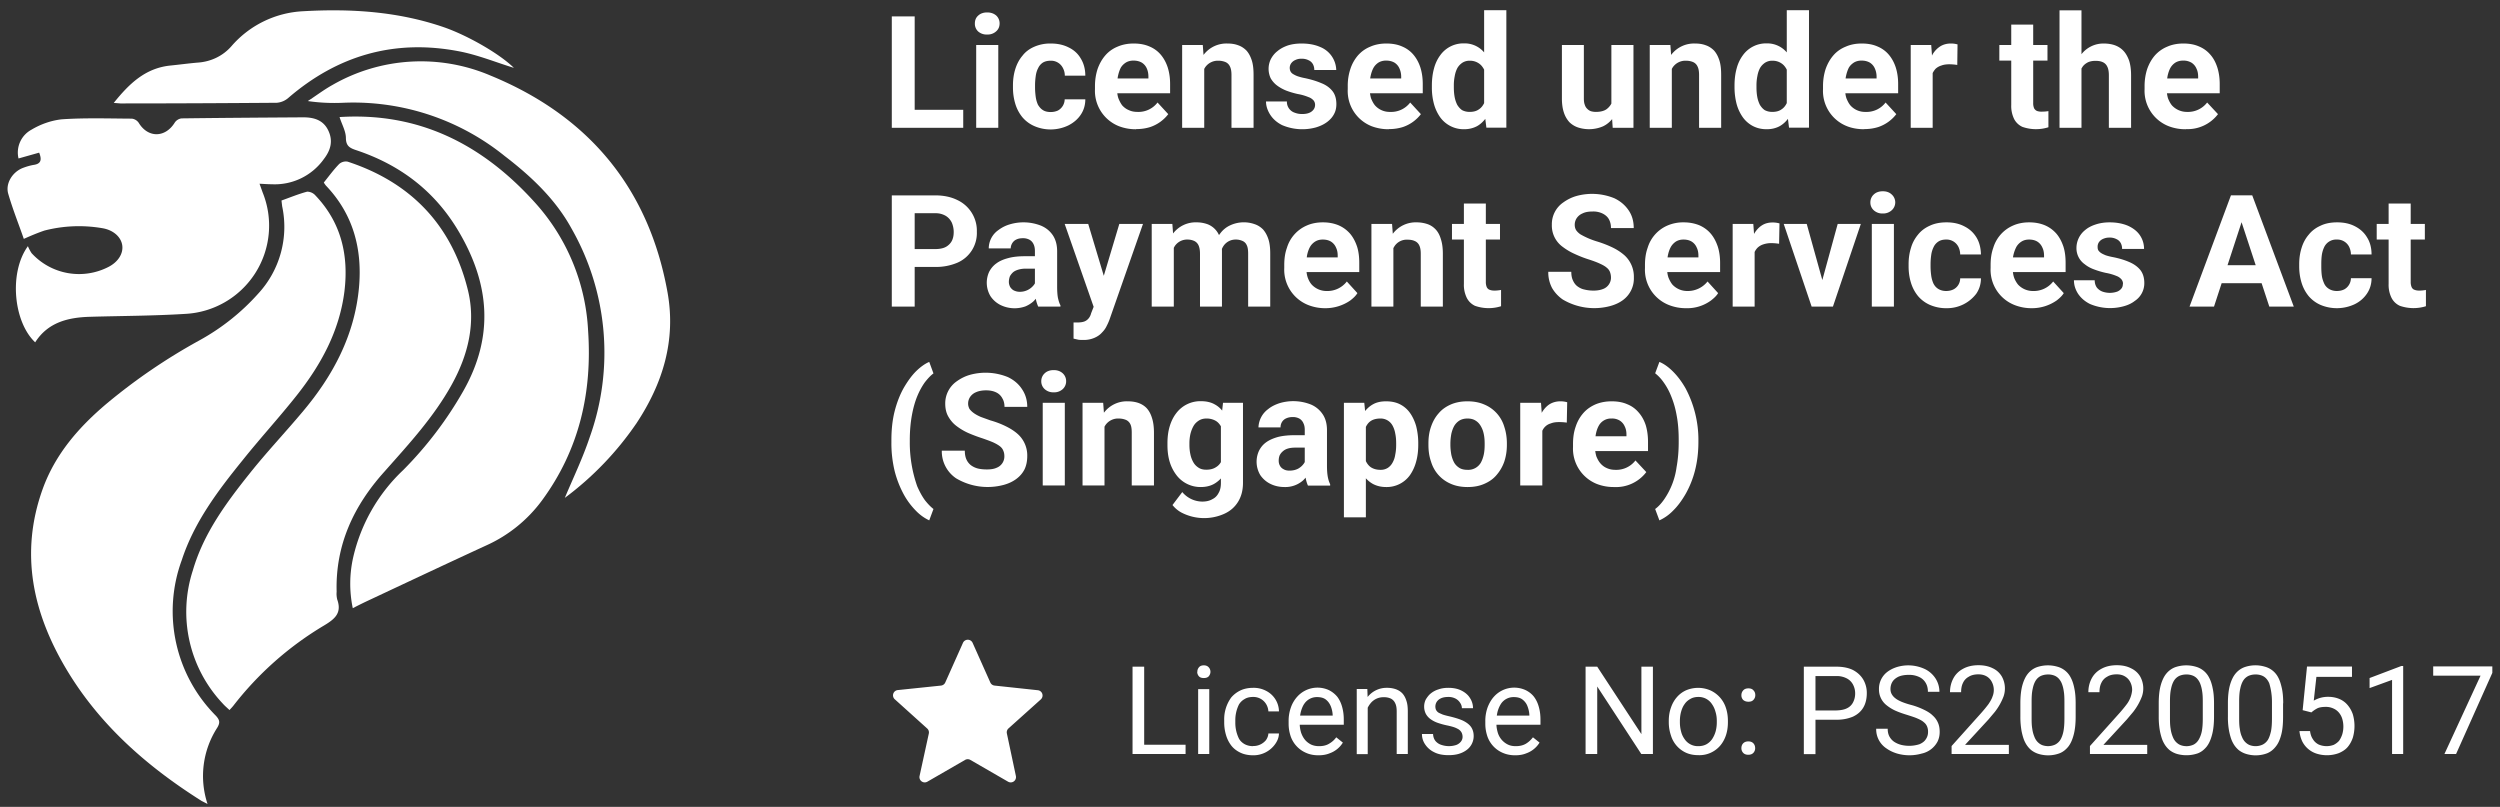 
<svg width="189" height="61" fill="none" xmlns="http://www.w3.org/2000/svg"><rect width="100%" height="100%" fill="#333333" stroke="none"/><path d="M21.28 15.16c.67-.24 1.3-.5 1.94-.67a.84.84 0 0 1 .63.29c1.94 2.04 2.52 4.5 2.19 7.24-.38 3.02-1.78 5.57-3.63 7.9-1.3 1.64-2.73 3.2-4.05 4.85-1.88 2.32-3.68 4.7-4.62 7.58a11.2 11.2 0 0 0 2.58 11.76c.3.33.33.53.1.91a6.73 6.73 0 0 0-.73 5.76l-.45-.23c-4.09-2.58-7.66-5.7-10.17-9.87-2.58-4.29-3.6-8.83-1.84-13.72.96-2.65 2.74-4.68 4.85-6.46a44.05 44.05 0 0 1 7-4.77c1.67-.92 3.16-2.1 4.43-3.52a7.44 7.44 0 0 0 1.82-6.62l-.05-.43Z" fill="#fff"/><path d="M24.48 13.8c.4-.5.75-.98 1.16-1.4a.76.76 0 0 1 .64-.18c4.82 1.58 7.9 4.84 9.1 9.74.6 2.48.01 4.88-1.23 7.12-1.36 2.46-3.25 4.5-5.1 6.59-2.31 2.57-3.7 5.53-3.6 9.07-.02.2 0 .38.04.57.37 1.02-.16 1.48-.98 1.97a24.6 24.6 0 0 0-6.89 6.1l-.27.3c-.18-.17-.35-.31-.5-.48a10.1 10.1 0 0 1-2.27-10.08c.82-2.82 2.54-5.13 4.33-7.37 1.26-1.58 2.65-3.05 3.95-4.6 2.31-2.73 3.95-5.8 4.28-9.42.26-2.9-.43-5.53-2.5-7.7a1.92 1.92 0 0 1-.16-.23Z" fill="#fff"/><path d="M25.67 8.85c6.01-.38 10.8 2.07 14.75 6.44a15.6 15.6 0 0 1 4.04 9.7c.32 4.69-.67 9-3.47 12.82a10.65 10.65 0 0 1-4.22 3.42c-2.93 1.35-5.86 2.73-8.78 4.1-.43.2-.84.4-1.32.65a9.06 9.06 0 0 1 .03-3.84 13.09 13.09 0 0 1 3.78-6.6 28.4 28.4 0 0 0 4.54-5.97c2.37-4.17 2-8.18-.42-12.2-1.81-3-4.42-4.94-7.71-6.03-.47-.16-.73-.32-.74-.9 0-.52-.3-1.02-.48-1.59ZM2.66 25.88c-1.64-1.54-2-5.27-.55-7.27a3 3 0 0 0 .28.53 4.86 4.86 0 0 0 5.79 1.05c.74-.37 1.16-1.02 1.06-1.66-.1-.64-.7-1.15-1.51-1.28a10.45 10.45 0 0 0-4.37.18c-.53.18-1.05.4-1.56.63-.38-1.1-.84-2.24-1.18-3.42-.22-.78.33-1.64 1.1-1.94.26-.1.53-.18.8-.23.54-.07.68-.34.44-.93l-1.56.44a1.96 1.96 0 0 1 .97-2.17c.7-.42 1.49-.7 2.3-.79 1.77-.12 3.54-.06 5.3-.05a.73.73 0 0 1 .52.32c.7 1.15 2 1.14 2.72-.02a.73.73 0 0 1 .52-.32c3.07-.04 6.13-.06 9.2-.08.81 0 1.53.21 1.9 1.02.37.8.15 1.49-.35 2.14a4.56 4.56 0 0 1-3.92 1.9c-.27 0-.54-.02-.94-.04l.24.67A6.68 6.68 0 0 1 14 23.73c-2.4.15-4.81.15-7.22.22-1.64.05-3.16.42-4.12 1.93Z" fill="#fff"/><path d="M42.7 37.64c.61-1.46 1.35-2.99 1.88-4.58a18.95 18.95 0 0 0-1.36-15.76c-1.21-2.22-3.05-3.96-5.06-5.5a18.2 18.2 0 0 0-12.22-4.03c-.9.04-1.79 0-2.67-.13.62-.4 1.22-.86 1.87-1.22a13.41 13.41 0 0 1 11.96-.7c7.39 3.04 11.96 8.5 13.37 16.41.64 3.6-.36 6.85-2.34 9.85a23.59 23.59 0 0 1-5.43 5.66Z" fill="#fff"/><path d="M8.6 7.78c1.18-1.47 2.38-2.61 4.23-2.82.71-.07 1.43-.17 2.15-.23.97-.07 1.87-.5 2.51-1.23A7.66 7.66 0 0 1 22.91.85c3.64-.21 7.23.02 10.71 1.23 1.8.64 4.15 1.99 5.23 3.05-1.32-.4-2.76-1-4.25-1.27-4.81-.9-9.09.34-12.8 3.54a1.5 1.5 0 0 1-.88.37c-3.93.03-7.88.05-11.82.05l-.5-.04Zm64.22.52v1.36H68.6V8.3h4.23Zm-3.67-7.06v8.42h-1.73V1.24h1.73Zm6.32 2.16v6.26H73.8V3.4h1.67ZM73.7 1.78c0-.25.08-.45.25-.6.17-.16.4-.24.68-.24s.5.08.68.23a.8.8 0 0 1 .26.6c0 .25-.09.45-.26.6a.95.95 0 0 1-.68.24.96.96 0 0 1-.68-.23.79.79 0 0 1-.25-.6Zm5.73 6.69c.2 0 .38-.04.54-.11a.98.98 0 0 0 .52-.85h1.56c0 .44-.12.83-.35 1.17-.23.34-.54.6-.93.8a3.1 3.1 0 0 1-2.58.05 2.48 2.48 0 0 1-.9-.67 2.94 2.94 0 0 1-.53-1c-.12-.4-.18-.8-.18-1.24v-.17c0-.44.06-.86.18-1.24s.3-.72.54-1c.23-.3.53-.52.9-.68a3 3 0 0 1 1.25-.24c.51 0 .96.1 1.35.3.39.19.7.47.91.84.22.36.34.79.34 1.29H80.5c0-.21-.05-.4-.14-.57a1 1 0 0 0-.93-.56c-.24 0-.44.05-.6.15a1 1 0 0 0-.35.42c-.09.17-.15.37-.18.6-.03.22-.05.45-.05.69v.17c0 .24.02.47.05.7.03.22.09.42.17.6.1.16.21.3.37.4.15.1.35.15.6.15Zm6.47 1.3a3.5 3.5 0 0 1-1.31-.23 2.87 2.87 0 0 1-1.81-2.8v-.23c0-.47.07-.9.2-1.3.14-.39.33-.73.58-1.02.25-.29.56-.51.92-.66.37-.16.77-.24 1.23-.24.44 0 .83.07 1.18.22.34.14.63.35.86.62.23.27.41.6.53.97.12.38.18.8.18 1.25v.7h-4.97V5.93h3.33V5.8c0-.23-.04-.44-.12-.62a.98.98 0 0 0-.37-.44c-.17-.1-.38-.16-.64-.16-.22 0-.4.05-.56.14-.16.1-.3.23-.4.4-.09.18-.16.39-.21.62a3.9 3.9 0 0 0-.07.76v.23c0 .25.03.49.1.7.08.2.18.4.3.55.14.15.3.27.5.35.19.09.4.13.65.13a1.81 1.81 0 0 0 1.51-.71l.81.88a2.87 2.87 0 0 1-1.35.97c-.31.1-.67.16-1.08.16Zm5.14-5.03v4.92h-1.67V3.4h1.56l.1 1.34Zm-.25 1.57h-.45c0-.46.06-.88.18-1.25s.29-.69.5-.95a2.16 2.16 0 0 1 1.78-.82c.3 0 .56.04.8.13.24.08.45.22.63.4.17.19.3.43.4.73.1.3.14.68.14 1.12v3.99H93.1v-4c0-.27-.04-.49-.12-.64a.65.65 0 0 0-.34-.33 1.4 1.4 0 0 0-.54-.1 1.16 1.16 0 0 0-.99.5 2.13 2.13 0 0 0-.32 1.22Zm8.63 1.62a.54.54 0 0 0-.1-.32.91.91 0 0 0-.4-.27 3.78 3.78 0 0 0-.8-.23 6.27 6.27 0 0 1-.88-.26c-.27-.11-.5-.24-.7-.39-.2-.15-.35-.33-.47-.53a1.68 1.68 0 0 1 0-1.45c.12-.23.28-.44.5-.61.21-.18.47-.32.78-.43.31-.1.66-.15 1.05-.15.55 0 1.01.09 1.4.26a1.93 1.93 0 0 1 1.22 1.74h-1.66a.9.9 0 0 0-.1-.43.69.69 0 0 0-.32-.3 1.11 1.11 0 0 0-.54-.12 1 1 0 0 0-.48.1.74.74 0 0 0-.31.25.61.61 0 0 0-.05.6c.04.08.1.15.2.21s.21.12.36.17c.15.05.33.1.55.14.46.1.86.22 1.21.37.36.14.64.34.85.6.2.25.3.58.3.99 0 .27-.05.53-.18.76-.12.23-.3.43-.53.6-.23.17-.5.3-.83.4a3.89 3.89 0 0 1-2.56-.17c-.4-.2-.7-.47-.91-.8-.2-.32-.31-.65-.31-.99h1.58a.86.86 0 0 0 .59.85c.18.07.36.1.56.1.22 0 .4-.03.54-.09a.76.76 0 0 0 .32-.24c.08-.1.12-.23.12-.36ZM105 9.77a3.6 3.6 0 0 1-1.31-.23 2.86 2.86 0 0 1-1.8-2.8v-.23a4 4 0 0 1 .2-1.3 3 3 0 0 1 .57-1.02c.26-.29.56-.51.93-.66.36-.16.77-.24 1.22-.24.44 0 .84.07 1.18.22.34.14.63.35.86.62.23.27.41.6.53.97.12.38.18.8.18 1.25v.7h-4.97V5.93h3.34V5.8c0-.23-.05-.44-.13-.62a.98.98 0 0 0-.37-.44c-.17-.1-.38-.16-.64-.16-.22 0-.4.05-.56.14-.16.1-.29.23-.39.4-.1.18-.17.39-.22.62-.05.23-.07.49-.07.76v.23c0 .25.04.49.1.7.08.2.18.4.31.55a1.48 1.48 0 0 0 1.14.48 1.8 1.8 0 0 0 1.51-.71l.81.88a2.86 2.86 0 0 1-1.35.97c-.31.1-.67.16-1.07.16Zm7.2-1.47V.77h1.68v8.88h-1.51l-.17-1.37Zm-3.95-1.7v-.12c0-.47.05-.9.16-1.3.1-.39.27-.73.47-1a2.15 2.15 0 0 1 1.81-.9 1.92 1.92 0 0 1 1.67.9c.2.28.35.61.47 1 .12.38.2.8.26 1.25v.27c-.05.43-.14.84-.26 1.21s-.28.7-.47.98c-.2.28-.43.5-.7.65-.29.15-.6.23-.98.23a2.19 2.19 0 0 1-1.8-.9 3.2 3.2 0 0 1-.47-1 4.7 4.7 0 0 1-.16-1.26Zm1.66-.12v.13c0 .25.02.5.06.72.04.22.11.42.2.6.1.16.22.3.37.4.16.08.34.13.56.13.29 0 .52-.06.7-.19.2-.13.33-.31.43-.54.1-.23.16-.49.17-.78v-.76a2.74 2.74 0 0 0-.1-.65c-.05-.2-.14-.37-.24-.5-.1-.14-.24-.25-.4-.33a1.21 1.21 0 0 0-.55-.12 1 1 0 0 0-.55.15c-.15.1-.28.23-.38.4-.09.17-.16.37-.2.6a3.5 3.5 0 0 0-.07.74Zm11.91 1.68V3.4h1.67v6.26h-1.57l-.1-1.5Zm.19-1.28.49-.01c0 .41-.05.8-.15 1.16-.1.35-.24.66-.43.92-.2.26-.44.46-.73.6a2.7 2.7 0 0 1-1.88.09 1.72 1.72 0 0 1-.66-.4 1.99 1.99 0 0 1-.42-.73c-.1-.3-.15-.65-.15-1.07V3.4h1.66v4.05c0 .19.02.35.07.47.04.13.1.23.19.31a.7.7 0 0 0 .28.18c.11.03.23.05.37.05.34 0 .61-.07.8-.2.2-.15.35-.34.43-.57.08-.25.13-.52.13-.81Zm4.38-2.14v4.92h-1.67V3.4h1.56l.1 1.34Zm-.25 1.57h-.45c0-.46.06-.88.18-1.25s.29-.69.5-.95a2.16 2.16 0 0 1 1.78-.82c.3 0 .56.04.8.13.24.08.45.22.63.4.17.19.3.43.4.73.1.3.14.68.14 1.12v3.99h-1.67v-4c0-.27-.04-.49-.12-.64a.65.65 0 0 0-.34-.33c-.14-.06-.32-.1-.54-.1a1.16 1.16 0 0 0-.99.5 2.13 2.13 0 0 0-.32 1.22Zm8.94 1.99V.77h1.68v8.88h-1.51l-.17-1.37Zm-3.95-1.7v-.12c0-.47.05-.9.16-1.3.1-.39.27-.73.47-1a2.16 2.16 0 0 1 1.81-.9 1.93 1.93 0 0 1 1.67.9c.2.28.35.61.47 1 .12.38.2.8.26 1.25v.27c-.05.43-.14.84-.26 1.21s-.28.7-.47.98c-.2.28-.43.5-.7.65-.28.15-.6.23-.98.23-.39 0-.73-.08-1.04-.24a2.2 2.2 0 0 1-.76-.66 3.2 3.2 0 0 1-.47-1c-.1-.39-.16-.81-.16-1.26Zm1.66-.12v.13c0 .25.02.5.06.72.04.22.11.42.2.6.1.16.22.3.37.4.16.08.34.13.56.13.29 0 .52-.06.7-.19.2-.13.33-.31.43-.54.1-.23.16-.49.17-.78v-.76a2.74 2.74 0 0 0-.1-.65c-.05-.2-.14-.37-.24-.5-.1-.14-.24-.25-.4-.33a1.21 1.21 0 0 0-.54-.12 1 1 0 0 0-.56.15c-.15.1-.28.23-.38.4-.09.17-.16.37-.2.6a3.5 3.5 0 0 0-.07.74Zm8.15 3.29c-.5 0-.93-.08-1.31-.23a2.86 2.86 0 0 1-1.81-2.8v-.23c0-.47.07-.9.2-1.3.14-.39.33-.73.58-1.02.25-.29.56-.51.93-.66.36-.16.76-.24 1.22-.24.44 0 .84.07 1.18.22.34.14.63.35.86.62.23.27.41.6.53.97.12.38.18.8.18 1.25v.7h-4.97V5.93h3.34V5.8c0-.23-.05-.44-.13-.62a.98.98 0 0 0-.37-.44c-.17-.1-.38-.16-.64-.16-.22 0-.4.05-.56.14-.16.1-.3.23-.4.4-.09.18-.16.39-.21.62-.05.23-.07.49-.07.76v.23c0 .25.03.49.1.7.08.2.18.4.31.55a1.48 1.48 0 0 0 1.14.48 1.8 1.8 0 0 0 1.51-.71l.81.88a2.86 2.86 0 0 1-1.35.97c-.31.1-.67.16-1.07.16Zm5.17-5v4.89h-1.66V3.4H146l.1 1.37Zm1.88-1.4-.02 1.54a3.98 3.98 0 0 0-.6-.05c-.24 0-.44.03-.62.1a1.1 1.1 0 0 0-.43.25c-.1.12-.2.26-.25.42-.05.17-.08.36-.1.57l-.33-.1a4.41 4.41 0 0 1 .48-2.02c.16-.25.35-.44.57-.58.23-.14.5-.21.78-.21a1.78 1.78 0 0 1 .53.07Zm6.8.03v1.18h-3.64V3.4h3.64Zm-2.74-1.54h1.66v5.91a1 1 0 0 0 .07.42c.06.1.13.16.22.2a1 1 0 0 0 .37.05 2.97 2.97 0 0 0 .49-.04v1.22a3.1 3.1 0 0 1-1.97-.03 1.32 1.32 0 0 1-.62-.59 2.23 2.23 0 0 1-.22-1.06V1.86Zm5.31-1.08v8.88h-1.66V.78h1.66Zm-.24 5.53h-.45c0-.43.06-.84.17-1.2.11-.37.27-.7.48-.96a2.1 2.1 0 0 1 1.72-.86c.3 0 .58.04.84.13.25.09.47.23.65.42.18.19.32.44.43.74.1.31.15.68.15 1.12v3.96h-1.68V5.69c0-.27-.04-.5-.12-.65a.67.67 0 0 0-.34-.34c-.15-.07-.33-.1-.54-.1-.24 0-.45.04-.62.13-.16.09-.3.2-.4.37-.1.15-.17.33-.22.54-.04.2-.06.43-.06.67Zm8.13 3.46a3.5 3.5 0 0 1-1.3-.23 2.87 2.87 0 0 1-1.82-2.8v-.23c0-.47.07-.9.2-1.3.14-.39.33-.73.58-1.02.26-.29.57-.51.93-.66.36-.16.77-.24 1.22-.24.45 0 .84.07 1.18.22.34.14.63.35.86.62.24.27.41.6.53.97.12.38.18.8.18 1.25v.7h-4.97V5.93h3.34V5.8c0-.23-.04-.44-.13-.62a.98.98 0 0 0-.37-.44 1.2 1.2 0 0 0-.63-.16c-.22 0-.41.05-.57.14-.16.1-.29.23-.39.4-.1.18-.17.39-.22.62-.04.23-.07.49-.07.76v.23c0 .25.04.49.1.7.08.2.18.4.31.55a1.54 1.54 0 0 0 1.14.48 1.82 1.82 0 0 0 1.51-.71l.82.88a2.88 2.88 0 0 1-2.43 1.13ZM70.7 20.18h-2.15v-1.35h2.14c.33 0 .6-.05.81-.16.2-.11.36-.27.46-.46.1-.2.14-.42.14-.67 0-.25-.05-.48-.14-.7-.1-.21-.25-.39-.46-.52a1.5 1.5 0 0 0-.8-.2h-1.55v7.06h-1.73v-8.41h3.27c.66 0 1.22.12 1.7.36a2.56 2.56 0 0 1 1.46 2.4 2.44 2.44 0 0 1-1.47 2.33 4.1 4.1 0 0 1-1.69.32Zm7.54 1.59v-2.78c0-.2-.03-.38-.1-.52a.73.73 0 0 0-.3-.34 1.01 1.01 0 0 0-.53-.12c-.18 0-.34.03-.48.1a.7.7 0 0 0-.3.27.75.75 0 0 0-.12.4h-1.66a1.69 1.69 0 0 1 .72-1.38c.24-.18.51-.33.84-.43a3.62 3.62 0 0 1 2.39.09c.38.16.67.4.89.72.22.33.33.73.33 1.22v2.67c0 .34.02.63.06.85.05.21.1.4.19.56v.1h-1.68a2.4 2.4 0 0 1-.19-.64 5.24 5.24 0 0 1-.06-.77Zm.22-2.4.01.94h-.93c-.22 0-.4.03-.57.08-.16.05-.3.12-.4.21-.1.1-.18.2-.23.31-.04.12-.07.26-.07.4s.04.27.1.39c.07.1.16.2.28.26.13.06.27.1.44.1a1.33 1.33 0 0 0 1.08-.53c.1-.14.16-.28.16-.41l.44.7a2.85 2.85 0 0 1-.65.97c-.17.15-.36.27-.59.37a2.43 2.43 0 0 1-1.89-.1 1.97 1.97 0 0 1-.76-.67 1.98 1.98 0 0 1-.1-1.84c.13-.25.31-.47.55-.64.24-.18.55-.31.9-.4.37-.1.79-.14 1.27-.14h.96Zm4.5 3.11 1.66-5.55h1.79l-2.52 7.2a3.9 3.9 0 0 1-.22.5c-.08.18-.2.35-.36.51-.15.17-.34.3-.57.4a2 2 0 0 1-.84.16c-.16 0-.29 0-.39-.02l-.35-.08v-1.22h.26c.22 0 .4-.02.54-.07a.75.75 0 0 0 .33-.23c.09-.1.16-.24.2-.4l.47-1.2Zm-.69-5.55 1.36 4.53.24 1.76-1.14.12-2.24-6.41h1.78Zm6.47 1.29v4.96h-1.67v-6.25h1.56l.1 1.3Zm-.23 1.61h-.47c0-.43.05-.83.16-1.2.1-.37.26-.69.47-.96a2.15 2.15 0 0 1 1.82-.86c.28 0 .53.05.77.13a1.56 1.56 0 0 1 .98 1.07c.1.28.14.6.14 1v4.17h-1.66v-3.99c0-.28-.04-.5-.12-.66a.66.66 0 0 0-.33-.32c-.14-.06-.3-.1-.5-.1a1.12 1.12 0 0 0-.96.5c-.1.17-.18.35-.23.55-.05.21-.07.44-.07.67Zm3.72-.19-.6.08c0-.4.05-.79.15-1.14.1-.35.26-.66.46-.92.2-.27.45-.48.75-.62a2.45 2.45 0 0 1 1.87-.09c.24.08.45.22.63.4.17.2.3.43.4.73.1.3.14.67.14 1.1v4h-1.67v-4c0-.28-.03-.5-.11-.65a.6.6 0 0 0-.33-.32 1.2 1.2 0 0 0-.5-.1 1.1 1.1 0 0 0-.9.45c-.1.14-.17.3-.22.49-.05.18-.07.38-.07.6Zm7.97 3.66a3.5 3.5 0 0 1-1.3-.24 2.87 2.87 0 0 1-1.81-2.8v-.22c0-.48.06-.91.2-1.3a2.67 2.67 0 0 1 1.5-1.69c.36-.16.77-.24 1.22-.24.45 0 .84.08 1.18.22.35.15.63.36.87.63.23.27.4.59.53.97.12.37.17.79.17 1.25v.69H97.8v-1.11h3.33v-.13c0-.23-.04-.44-.13-.62a.98.98 0 0 0-.37-.44c-.16-.1-.37-.16-.63-.16-.22 0-.41.05-.57.15-.16.1-.29.23-.39.4-.1.18-.17.38-.22.61a3.9 3.9 0 0 0-.06.77v.23c0 .25.03.48.1.7.07.2.17.39.3.54a1.53 1.53 0 0 0 1.14.49 1.85 1.85 0 0 0 1.52-.72l.8.88c-.12.2-.3.37-.53.55a3.3 3.3 0 0 1-1.89.59Zm5.14-5.04v4.92h-1.66v-6.25h1.56l.1 1.33Zm-.24 1.57h-.45a4 4 0 0 1 .18-1.24c.12-.38.28-.7.5-.96a2.16 2.16 0 0 1 1.78-.82c.29 0 .56.05.8.13s.45.22.62.4c.18.19.31.43.4.74.1.3.15.67.15 1.11v3.99h-1.67v-4c0-.27-.04-.49-.12-.64a.65.65 0 0 0-.34-.32c-.15-.07-.33-.1-.55-.1a1.1 1.1 0 0 0-.98.5c-.1.16-.19.34-.24.54-.05.21-.08.44-.08.67Zm8.3-2.9v1.18h-3.63v-1.18h3.64Zm-2.73-1.54h1.66v5.9a1 1 0 0 0 .07.42c.05.1.13.17.22.2.1.04.22.06.37.06a2.95 2.95 0 0 0 .49-.05v1.23a3.1 3.1 0 0 1-1.97-.03 1.32 1.32 0 0 1-.62-.6 2.23 2.23 0 0 1-.22-1.06V15.4Zm11.12 5.59c0-.15-.03-.29-.07-.4a.76.76 0 0 0-.25-.34c-.11-.1-.28-.2-.5-.3-.21-.1-.5-.21-.84-.32a8.65 8.65 0 0 1-1.08-.42 4.47 4.47 0 0 1-.9-.53 1.98 1.98 0 0 1-.83-1.68 1.99 1.99 0 0 1 .87-1.69c.28-.2.6-.37.98-.48a4.44 4.44 0 0 1 2.88.17c.46.22.82.53 1.08.92.26.38.38.83.38 1.33h-1.72c0-.25-.05-.46-.15-.65-.1-.19-.26-.33-.47-.44a1.6 1.6 0 0 0-.77-.16c-.3 0-.55.04-.75.14a1 1 0 0 0-.45.36.9.9 0 0 0-.15.5c0 .15.03.28.1.4.07.11.18.22.32.32a5.87 5.87 0 0 0 1.25.54c.46.14.86.3 1.21.47.35.17.64.37.88.58a2.18 2.18 0 0 1 .71 1.67 2.03 2.03 0 0 1-.83 1.72c-.27.2-.6.35-.97.45a4.67 4.67 0 0 1-3.58-.5c-.33-.23-.6-.52-.8-.86a2.54 2.54 0 0 1-.29-1.23h1.74c0 .26.04.48.13.66.08.18.19.33.34.44.15.11.32.2.53.24.2.05.43.08.68.08.3 0 .55-.05.74-.13a.9.9 0 0 0 .43-.35.9.9 0 0 0 .15-.51Zm5.68 2.32a3.5 3.5 0 0 1-1.3-.24 2.86 2.86 0 0 1-1.81-2.8v-.22c0-.48.06-.91.2-1.3a2.67 2.67 0 0 1 1.5-1.69 3 3 0 0 1 1.23-.24c.44 0 .83.08 1.18.22.34.15.63.36.86.63.23.27.4.59.53.97.12.37.18.79.18 1.25v.69h-4.97v-1.11h3.33v-.13c0-.23-.04-.44-.13-.62a.98.98 0 0 0-.37-.44c-.16-.1-.37-.16-.63-.16-.22 0-.4.05-.57.15-.15.1-.28.23-.38.4-.1.18-.17.38-.22.61-.05.24-.07.49-.07.77v.23c0 .25.03.48.1.7.08.2.18.39.3.54a1.53 1.53 0 0 0 1.15.49 1.9 1.9 0 0 0 1.51-.72l.8.88c-.12.2-.3.37-.53.55a3.03 3.03 0 0 1-1.89.59Zm5.18-5v4.88h-1.66v-6.25h1.56l.1 1.36Zm1.88-1.41-.03 1.54a3.99 3.99 0 0 0-.6-.05c-.23 0-.44.04-.61.1a1.1 1.1 0 0 0-.43.26c-.1.11-.2.25-.25.42-.06.16-.09.35-.1.56l-.33-.1c0-.4.04-.78.12-1.11.08-.35.2-.65.35-.9.16-.25.35-.45.58-.59.23-.14.49-.2.78-.2a1.8 1.8 0 0 1 .52.07Zm3.02 5.08 1.38-5.04h1.75l-2.11 6.25h-1.06l.04-1.21Zm-.96-5.04 1.4 5.04.03 1.21h-1.06l-2.11-6.25h1.75Zm6.59 0v6.25h-1.67v-6.25h1.67Zm-1.78-1.63a.8.8 0 0 1 .26-.6c.17-.16.4-.24.68-.24s.5.08.67.24a.8.8 0 0 1 0 1.2.95.95 0 0 1-.67.24.96.96 0 0 1-.68-.24.78.78 0 0 1-.26-.6Zm5.73 6.7c.2 0 .39-.04.55-.12a.94.94 0 0 0 .51-.84h1.57c0 .43-.12.82-.35 1.16a2.77 2.77 0 0 1-2.24 1.1 3.1 3.1 0 0 1-1.27-.25 2.49 2.49 0 0 1-.9-.67 2.93 2.93 0 0 1-.53-1c-.12-.39-.18-.8-.18-1.24v-.17c0-.44.06-.85.18-1.23.11-.39.3-.72.53-1 .24-.3.54-.52.9-.68.36-.17.78-.25 1.26-.25.51 0 .96.1 1.34.3.4.2.7.48.92.84.22.36.33.8.34 1.29h-1.57c0-.2-.05-.4-.13-.57a1 1 0 0 0-.93-.56c-.24 0-.44.05-.6.16a1 1 0 0 0-.35.41 1.9 1.9 0 0 0-.18.6c-.03.22-.05.45-.05.7v.16c0 .24.02.48.05.7.03.22.09.42.17.6.09.17.2.3.36.4.16.1.36.16.6.16Zm6.47 1.3a3.5 3.5 0 0 1-1.3-.24 2.86 2.86 0 0 1-1.81-2.8v-.22c0-.48.06-.91.2-1.3a2.67 2.67 0 0 1 1.5-1.69c.36-.16.77-.24 1.22-.24.45 0 .84.08 1.18.22.35.15.63.36.87.63.23.27.4.59.53.97.12.37.17.79.17 1.25v.69h-4.96v-1.11h3.33v-.13c0-.23-.04-.44-.13-.62a.98.98 0 0 0-.37-.44c-.16-.1-.37-.16-.63-.16-.22 0-.41.05-.57.15-.16.1-.29.23-.39.4a2.57 2.57 0 0 0-.28 1.38v.23c0 .25.03.48.1.7.07.2.18.39.3.54a1.53 1.53 0 0 0 1.14.49 1.85 1.85 0 0 0 1.52-.72l.8.88c-.12.2-.3.37-.53.55a3.26 3.26 0 0 1-1.89.59Zm6.9-1.85a.54.54 0 0 0-.11-.32.9.9 0 0 0-.39-.27 3.79 3.79 0 0 0-.8-.23 6.24 6.24 0 0 1-.88-.26c-.28-.1-.51-.23-.71-.39a1.48 1.48 0 0 1-.63-1.24 1.74 1.74 0 0 1 .66-1.35c.21-.18.48-.32.79-.42.3-.1.66-.16 1.05-.16.54 0 1 .09 1.4.26.39.18.69.41.9.72.2.3.31.64.31 1.03h-1.66a.9.9 0 0 0-.1-.44.69.69 0 0 0-.32-.3 1.11 1.11 0 0 0-.54-.12c-.19 0-.34.04-.48.1a.73.73 0 0 0-.31.25.6.6 0 0 0-.1.35c0 .1.01.18.05.26.05.07.11.14.2.2.1.07.22.12.36.18.15.05.34.1.56.14.45.09.85.21 1.2.36.36.15.64.35.85.6.2.25.31.58.31.99a1.6 1.6 0 0 1-.72 1.36c-.23.18-.5.31-.83.4a3.88 3.88 0 0 1-2.56-.17c-.4-.2-.7-.47-.91-.79-.2-.32-.3-.65-.3-1h1.57c0 .24.07.42.17.56.12.14.26.24.43.3a1.69 1.69 0 0 0 1.09 0 .77.77 0 0 0 .33-.24c.08-.1.11-.22.11-.36Zm9.16-5.25-2.28 6.98h-1.85l3.13-8.41h1.17l-.17 1.44Zm1.9 6.98-2.29-6.97-.19-1.44h1.19l3.14 8.41h-1.85Zm-.1-3.13v1.36h-4.44v-1.36h4.44Zm5.21 1.95c.2 0 .39-.04.55-.12a.98.98 0 0 0 .51-.85h1.56c0 .44-.12.83-.35 1.17-.23.34-.54.61-.93.8a3.18 3.18 0 0 1-2.58.05 2.49 2.49 0 0 1-.9-.67 2.94 2.94 0 0 1-.53-1c-.12-.39-.18-.8-.18-1.24v-.17c0-.44.06-.85.18-1.23.12-.39.3-.72.54-1 .24-.3.54-.52.9-.68.35-.17.77-.25 1.25-.25.52 0 .97.1 1.35.3.39.2.7.48.91.84.23.36.34.8.34 1.29h-1.56c0-.2-.05-.4-.13-.57a1 1 0 0 0-.93-.56 1 1 0 0 0-.6.16 1 1 0 0 0-.36.41 2.1 2.1 0 0 0-.18.6c-.03.22-.04.45-.04.7v.16c0 .24.01.48.04.7.03.22.1.42.18.6.08.17.2.3.36.4.16.1.36.16.6.16Zm6.65-5.07v1.18h-3.64v-1.18h3.64Zm-2.74-1.54h1.67v5.9a1 1 0 0 0 .07.42c.05.1.12.17.22.2.1.04.21.06.36.06a2.94 2.94 0 0 0 .5-.05v1.23a3.15 3.15 0 0 1-1.97-.03 1.32 1.32 0 0 1-.63-.6 2.22 2.22 0 0 1-.22-1.06V15.4ZM67.39 33.41v-.13c0-.81.08-1.55.25-2.21.17-.66.4-1.24.68-1.74.29-.5.6-.93.93-1.26.34-.33.67-.57 1-.71l.32.87c-.22.16-.43.39-.65.67-.2.28-.4.63-.57 1.04-.17.41-.31.9-.41 1.45-.1.55-.16 1.18-.16 1.88v.15a9.98 9.98 0 0 0 .56 3.34c.18.41.37.76.58 1.05.22.28.43.5.65.67l-.32.86a3.42 3.42 0 0 1-1-.72 5.54 5.54 0 0 1-.93-1.25 7.7 7.7 0 0 1-.68-1.74 9 9 0 0 1-.25-2.22Zm8.54 1.09c0-.15-.02-.28-.07-.4a.76.76 0 0 0-.24-.34c-.12-.1-.29-.2-.5-.3-.22-.1-.5-.2-.84-.32a11.7 11.7 0 0 1-1.09-.41 4.47 4.47 0 0 1-.9-.54c-.26-.2-.46-.45-.61-.72-.15-.27-.22-.6-.22-.95a2.03 2.03 0 0 1 .88-1.7c.28-.2.6-.37.98-.48a4.45 4.45 0 0 1 2.88.17c.46.22.82.53 1.07.92.26.39.39.83.39 1.33h-1.72c0-.24-.05-.46-.16-.64a1 1 0 0 0-.46-.45c-.2-.1-.46-.16-.77-.16-.3 0-.56.05-.76.14a1 1 0 0 0-.45.36.9.9 0 0 0-.15.51c0 .14.04.27.1.39.08.11.19.22.33.32s.32.2.53.29l.72.26c.46.13.86.29 1.2.46.36.18.65.37.89.59a2.17 2.17 0 0 1 .7 1.66c0 .37-.07.7-.2.98-.15.3-.36.54-.63.74-.27.2-.59.35-.96.45a4.67 4.67 0 0 1-3.59-.5 2.46 2.46 0 0 1-1.08-2.09h1.74c0 .26.04.48.12.66.08.18.2.33.34.44.15.11.33.2.53.25.21.05.44.07.68.07.3 0 .55-.04.74-.13a.91.91 0 0 0 .58-.86Zm4.57-4.05v6.25h-1.67v-6.25h1.67Zm-1.78-1.63a.8.8 0 0 1 .26-.6c.17-.16.4-.24.68-.24s.5.08.68.24a.8.8 0 0 1 .26.6.8.8 0 0 1-.26.6.95.95 0 0 1-.68.24.96.96 0 0 1-.68-.24.79.79 0 0 1-.26-.6Zm4.78 2.97v4.91h-1.66v-6.25h1.56l.1 1.34Zm-.24 1.57h-.45c0-.46.06-.88.18-1.25s.28-.7.5-.95a2.16 2.16 0 0 1 1.77-.82c.3 0 .56.04.8.12.25.09.46.22.63.4.18.2.31.44.4.74.1.3.15.68.15 1.12v3.98h-1.68v-3.99c0-.28-.03-.5-.11-.65a.65.65 0 0 0-.34-.32c-.15-.06-.33-.1-.55-.1a1.16 1.16 0 0 0-.99.5c-.1.16-.18.34-.23.55-.05.2-.08.43-.08.67Zm9.2-2.91h1.51v6.05c0 .57-.13 1.05-.38 1.45-.25.4-.6.7-1.05.9a3.72 3.72 0 0 1-3.24-.11 2.2 2.2 0 0 1-.66-.56l.74-.98a1.99 1.99 0 0 0 1.51.72c.3 0 .56-.06.76-.18.21-.1.37-.26.48-.48.12-.2.17-.46.17-.75V31.9l.16-1.45Zm-4.2 3.2v-.12c0-.48.05-.9.17-1.3.12-.4.29-.73.5-1a2.28 2.28 0 0 1 1.86-.9c.41 0 .76.08 1.04.24.28.15.52.37.7.66.18.28.32.61.42 1 .1.38.18.8.24 1.25v.27a7.4 7.4 0 0 1-.26 1.2c-.11.38-.27.71-.46 1-.18.27-.42.48-.7.64-.28.15-.6.23-1 .23a2.28 2.28 0 0 1-1.83-.9 3.17 3.17 0 0 1-.51-1c-.12-.4-.17-.81-.17-1.27Zm1.66-.12v.12c0 .26.03.5.08.73a2 2 0 0 0 .23.59c.1.17.24.3.4.4.16.1.35.14.57.14.3 0 .55-.07.74-.2.2-.12.34-.3.44-.53.1-.23.15-.49.16-.79v-.75c0-.25-.04-.46-.1-.66a1.3 1.3 0 0 0-.24-.5.97.97 0 0 0-.4-.32 1.39 1.39 0 0 0-.6-.12c-.21 0-.4.05-.56.15-.16.1-.3.23-.4.4-.1.17-.18.37-.24.6a3.2 3.2 0 0 0-.08.74Zm8.72 1.77v-2.8c0-.2-.03-.36-.1-.5a.73.73 0 0 0-.3-.35 1.01 1.01 0 0 0-.53-.12c-.19 0-.35.04-.48.1a.7.7 0 0 0-.31.27.75.75 0 0 0-.11.41h-1.67a1.79 1.79 0 0 1 .73-1.38c.23-.19.51-.33.83-.44a3.62 3.62 0 0 1 2.4.09 2 2 0 0 1 .89.73c.22.32.33.73.33 1.21v2.68c0 .34.02.62.06.84.04.22.1.4.18.57v.1h-1.68a2.4 2.4 0 0 1-.18-.64 5.24 5.24 0 0 1-.06-.78Zm.22-2.4.01.94h-.93c-.22 0-.41.02-.57.07a.97.97 0 0 0-.4.22.93.93 0 0 0-.23.3c-.05.13-.07.26-.07.4s.03.27.1.39c.06.11.16.2.28.26.12.07.27.1.43.1.25 0 .47-.05.66-.15.18-.1.32-.23.42-.37a.9.9 0 0 0 .17-.42l.44.7a2.85 2.85 0 0 1-.66.98 2.02 2.02 0 0 1-1.39.5c-.4 0-.76-.08-1.08-.24a1.97 1.97 0 0 1-.76-.66 1.97 1.97 0 0 1-.1-1.84c.13-.26.3-.47.55-.65.24-.17.54-.3.9-.4.37-.09.79-.13 1.26-.13h.97Zm4.4-1.25v7.46h-1.66v-8.66h1.54l.12 1.2Zm3.96 1.86v.12c0 .45-.05.88-.16 1.27-.1.38-.26.72-.46 1.01a2.16 2.16 0 0 1-1.81.91c-.38 0-.7-.08-.99-.23a2.06 2.06 0 0 1-.71-.65 3.7 3.7 0 0 1-.46-.98 7.7 7.7 0 0 1-.26-1.19v-.31c.06-.46.15-.87.26-1.25.12-.38.27-.71.46-.99.2-.28.43-.5.7-.65.28-.16.61-.23 1-.23s.74.07 1.04.22c.3.15.56.37.76.65.2.28.36.62.47 1 .1.4.16.82.16 1.3Zm-1.67.12v-.12c0-.27-.02-.51-.07-.74a1.9 1.9 0 0 0-.2-.59 1.02 1.02 0 0 0-.93-.54c-.22 0-.42.04-.58.11a.97.97 0 0 0-.39.32c-.1.14-.17.3-.22.5-.05.19-.08.4-.1.65v.8c.02.29.08.54.17.77.09.22.22.4.4.53.2.13.44.2.74.2a1 1 0 0 0 .55-.15c.15-.1.27-.23.36-.4.1-.18.17-.38.2-.6.05-.23.07-.48.07-.74Zm2.44.01v-.12c0-.46.06-.88.2-1.27.13-.38.32-.72.57-1 .25-.3.56-.51.92-.67.37-.16.79-.24 1.26-.24.48 0 .9.08 1.27.24a2.62 2.62 0 0 1 1.51 1.67c.13.39.2.81.2 1.27v.12c0 .46-.07.88-.2 1.27a3.1 3.1 0 0 1-.58 1c-.25.3-.56.51-.93.67-.36.16-.78.24-1.26.24-.47 0-.9-.08-1.26-.24a2.62 2.62 0 0 1-1.5-1.67c-.14-.4-.2-.81-.2-1.27Zm1.66-.12v.12c0 .26.03.5.07.74.05.22.12.42.22.6.1.17.24.3.4.4.17.1.37.14.61.14a1.1 1.1 0 0 0 1-.54c.1-.18.17-.38.22-.6.05-.23.07-.48.07-.74v-.12c0-.25-.02-.5-.07-.72a1.89 1.89 0 0 0-.23-.6c-.1-.17-.23-.31-.4-.41-.16-.1-.36-.15-.6-.15-.23 0-.43.05-.6.15-.16.1-.3.24-.4.41-.1.18-.17.38-.22.6-.04.23-.07.47-.07.72Zm6.95-1.7v4.88h-1.67v-6.25h1.57l.1 1.37Zm1.88-1.4-.03 1.53a3.95 3.95 0 0 0-.6-.04c-.23 0-.44.03-.61.1a.98.98 0 0 0-.68.67 2 2 0 0 0-.1.57l-.33-.1c0-.41.04-.78.12-1.12.08-.34.2-.64.35-.9.16-.25.35-.45.58-.59.23-.13.49-.2.78-.2a1.78 1.78 0 0 1 .52.07Zm3.55 6.4a3.5 3.5 0 0 1-1.3-.23 2.87 2.87 0 0 1-1.81-2.8v-.23c0-.47.06-.9.2-1.3.13-.4.32-.73.57-1.02.26-.3.57-.51.93-.67.36-.15.77-.23 1.22-.23.45 0 .84.07 1.18.22.35.14.63.35.86.62.24.27.42.6.54.97.11.37.17.79.17 1.25v.7h-4.97v-1.12h3.34v-.12c0-.24-.04-.44-.13-.62a.98.98 0 0 0-.37-.44 1.11 1.11 0 0 0-.63-.16 1.05 1.05 0 0 0-.96.54c-.1.18-.17.38-.22.62-.04.23-.07.48-.07.76v.23c0 .25.04.48.1.7.08.2.18.39.31.54.14.16.3.28.49.36.2.09.41.13.65.13a1.82 1.82 0 0 0 1.51-.71l.82.88a2.87 2.87 0 0 1-2.43 1.13Zm6.37-3.54v.13c0 .79-.09 1.51-.26 2.17a7.27 7.27 0 0 1-.7 1.75c-.3.52-.61.94-.96 1.28a3.4 3.4 0 0 1-1.03.73l-.32-.86c.22-.16.43-.38.64-.67a5.62 5.62 0 0 0 .98-2.5c.1-.55.16-1.18.16-1.89v-.15c0-.7-.05-1.33-.16-1.89a6.92 6.92 0 0 0-.42-1.45 4.83 4.83 0 0 0-.57-1.04 3.16 3.16 0 0 0-.63-.67l.32-.86c.34.14.69.39 1.03.73.34.34.66.76.95 1.27a8.3 8.3 0 0 1 .97 3.92ZM89.63 56.3v.7h-3.3v-.7h3.3Zm-3.13-5.9V57h-.88v-6.6h.88Zm4.92 1.7V57h-.84v-4.9h.84Zm-.9-1.3a.5.5 0 0 1 .12-.35c.08-.1.2-.15.37-.15.16 0 .28.05.37.15.08.09.13.2.13.34 0 .13-.05.24-.13.34-.09.09-.21.13-.37.13s-.29-.04-.37-.13a.5.5 0 0 1-.13-.34Zm4.22 5.6a1.23 1.23 0 0 0 .97-.45c.1-.15.17-.31.18-.5h.8c-.01.3-.11.56-.3.82a2.01 2.01 0 0 1-1.65.83c-.37 0-.7-.07-.97-.2s-.5-.3-.68-.53a2.4 2.4 0 0 1-.4-.79 3.3 3.3 0 0 1-.14-.94v-.19a2.8 2.8 0 0 1 .53-1.72c.19-.22.42-.4.69-.53.27-.13.6-.2.97-.2a2 2 0 0 1 1 .24 1.77 1.77 0 0 1 .95 1.54h-.8a1.2 1.2 0 0 0-.17-.55 1.12 1.12 0 0 0-.99-.54c-.25 0-.47.05-.64.16-.18.1-.31.23-.42.4a2.65 2.65 0 0 0-.28 1.2v.2a2.7 2.7 0 0 0 .28 1.2c.1.17.24.3.41.4.18.1.4.16.66.16Zm4.94.7c-.35 0-.66-.06-.93-.18a2.11 2.11 0 0 1-1.17-1.24c-.1-.3-.16-.61-.16-.96v-.19a3 3 0 0 1 .18-1.07c.11-.31.28-.58.48-.8a2.06 2.06 0 0 1 2.4-.48c.25.13.46.3.63.51.16.22.28.47.36.77.08.29.12.6.12.95v.38h-3.67v-.69h2.83v-.06a2.08 2.08 0 0 0-.14-.64c-.08-.2-.2-.37-.36-.5-.17-.14-.4-.2-.68-.2a1.14 1.14 0 0 0-.94.47c-.12.16-.2.35-.27.58-.06.22-.1.48-.1.78v.2c0 .23.04.44.1.65.07.2.16.38.29.54.12.15.28.27.45.36.19.09.4.13.62.13.3 0 .55-.06.75-.18.21-.12.4-.28.55-.49l.5.4a1.92 1.92 0 0 1-1 .81c-.24.1-.52.15-.84.15Zm3.72-3.96v3.87h-.83v-4.92h.8l.04 1.05Zm-.2 1.22-.34-.01a2.75 2.75 0 0 1 .55-1.68 1.82 1.82 0 0 1 1.45-.67 2 2 0 0 1 .65.1c.2.07.36.17.5.31.13.14.24.33.31.56.08.22.11.5.11.82V57h-.84v-3.23c0-.26-.04-.47-.12-.62a.7.7 0 0 0-.33-.34 1.2 1.2 0 0 0-.53-.1 1.24 1.24 0 0 0-1.02.49 1.82 1.82 0 0 0-.38 1.15Zm7.37 1.34a.7.7 0 0 0-.08-.33.7.7 0 0 0-.33-.29c-.16-.09-.4-.16-.72-.23a5.77 5.77 0 0 1-.74-.2 2.1 2.1 0 0 1-.56-.29 1.2 1.2 0 0 1-.35-.4 1.23 1.23 0 0 1 0-1.08c.1-.16.21-.32.37-.45s.35-.24.58-.31c.22-.08.47-.12.75-.12.39 0 .73.07 1 .21.28.14.5.33.64.56.15.23.23.49.23.77h-.84a.72.72 0 0 0-.13-.4.9.9 0 0 0-.34-.32 1.13 1.13 0 0 0-.56-.13c-.24 0-.43.04-.57.11a.73.73 0 0 0-.31.27.67.67 0 0 0-.05.59.6.6 0 0 0 .17.2c.08.05.2.1.34.16.15.05.34.1.57.15.4.1.73.2 1 .33.25.13.45.28.58.47.12.18.19.4.19.67a1.3 1.3 0 0 1-.52 1.05c-.17.13-.37.23-.6.3-.23.07-.5.1-.78.1-.43 0-.8-.07-1.1-.23a1.7 1.7 0 0 1-.68-.6c-.16-.24-.23-.5-.23-.77h.84c.01.23.08.41.2.55.12.13.27.23.45.28a1.76 1.76 0 0 0 1.1 0 .8.8 0 0 0 .35-.25.56.56 0 0 0 .13-.37Zm3.98 1.4c-.34 0-.65-.06-.93-.18a2.1 2.1 0 0 1-1.17-1.24c-.1-.3-.16-.61-.16-.96v-.19a3 3 0 0 1 .18-1.07c.12-.31.28-.58.48-.8a2.06 2.06 0 0 1 2.4-.48c.26.13.47.3.63.51.16.22.28.47.36.77.08.29.12.6.12.95v.38h-3.67v-.69h2.83v-.06a2.11 2.11 0 0 0-.14-.64c-.07-.2-.2-.37-.36-.5-.17-.14-.4-.2-.68-.2a1.14 1.14 0 0 0-.94.47c-.11.16-.2.35-.27.58-.06.22-.1.48-.1.78v.2c0 .23.04.44.1.65a1.47 1.47 0 0 0 .75.9c.18.09.38.13.61.13.3 0 .55-.06.76-.18.2-.12.38-.28.54-.49l.5.4a1.93 1.93 0 0 1-1 .81c-.24.1-.52.15-.84.15Zm10.41-6.7V57h-.88l-3.33-5.1V57h-.88v-6.6h.88l3.34 5.1v-5.1h.87Zm1.2 4.2v-.1c0-.35.05-.68.16-.99.1-.3.25-.57.44-.79a2 2 0 0 1 .7-.53 2.34 2.34 0 0 1 1.86.01 2.18 2.18 0 0 1 1.16 1.32c.1.3.15.63.15.98v.1c0 .36-.05.69-.15.99-.1.3-.25.57-.45.8a2.06 2.06 0 0 1-1.63.7c-.35 0-.66-.06-.93-.18a2.1 2.1 0 0 1-1.15-1.32c-.1-.3-.16-.63-.16-.99Zm.84-.1v.1c0 .25.03.48.09.7.05.21.14.4.26.57a1.21 1.21 0 0 0 1.04.54c.24 0 .44-.05.61-.14.18-.1.32-.23.44-.4.11-.17.2-.36.26-.57.06-.22.09-.45.09-.7v-.1c0-.24-.03-.47-.1-.69a1.78 1.78 0 0 0-.26-.57 1.2 1.2 0 0 0-1.04-.55c-.23 0-.43.05-.6.15-.18.1-.33.23-.44.4-.12.16-.2.36-.26.57-.06.22-.09.45-.09.69Zm4.65 2.06c0-.14.04-.26.13-.36.1-.1.22-.15.4-.15.16 0 .29.05.38.15.09.1.13.22.13.36a.5.5 0 0 1-.13.35c-.09.1-.22.15-.39.15s-.3-.05-.39-.15a.5.5 0 0 1-.13-.35Zm0-4c0-.15.05-.27.14-.37.09-.1.22-.15.39-.15s.3.05.38.15c.1.1.14.22.14.36a.5.5 0 0 1-.14.36c-.09.1-.21.14-.38.14s-.3-.05-.4-.14a.5.5 0 0 1-.13-.36Zm7.15 1.85h-1.76v-.7h1.77c.34-.01.62-.06.83-.17a.98.98 0 0 0 .46-.46c.1-.2.15-.41.15-.66 0-.23-.05-.44-.15-.64a1.1 1.1 0 0 0-.46-.48 1.63 1.63 0 0 0-.83-.19h-1.56v5.9h-.88V50.4h2.44c.5 0 .92.08 1.27.25.34.18.6.42.78.72a2 2 0 0 1 .27 1.04c0 .42-.09.79-.27 1.09-.18.3-.44.52-.78.68a3.1 3.1 0 0 1-1.27.23Zm6.96.92a.99.99 0 0 0-.07-.4.77.77 0 0 0-.25-.33c-.11-.1-.27-.19-.48-.28-.2-.09-.46-.17-.77-.27-.33-.1-.62-.2-.89-.32a3.09 3.09 0 0 1-.67-.41 1.51 1.51 0 0 1-.58-1.22 1.6 1.6 0 0 1 .6-1.28c.2-.16.45-.29.72-.38a2.96 2.96 0 0 1 2.19.16 2 2 0 0 1 .79.73c.18.3.27.63.27.97h-.87c0-.25-.05-.47-.16-.66a1.1 1.1 0 0 0-.48-.45 1.76 1.76 0 0 0-.82-.17c-.3 0-.57.05-.77.14-.2.1-.35.22-.45.38-.1.16-.15.35-.15.55 0 .14.03.27.09.38a1 1 0 0 0 .28.32c.12.1.28.18.48.27.2.08.43.16.7.23.38.1.7.23.97.36.27.13.5.27.67.44.18.16.31.34.4.55.09.2.13.43.13.69 0 .27-.05.5-.16.73a1.78 1.78 0 0 1-1.2.91 3.38 3.38 0 0 1-1.85 0c-.3-.09-.56-.21-.8-.38a1.73 1.73 0 0 1-.79-1.5h.87c0 .23.04.42.13.59.09.16.2.29.36.4.15.1.33.18.52.23a2.56 2.56 0 0 0 1.4-.05c.2-.09.36-.2.47-.37a.94.94 0 0 0 .17-.56Zm6.11.99V57h-4.33v-.6l2.17-2.42c.27-.3.47-.55.62-.75.14-.21.25-.4.3-.56a1.31 1.31 0 0 0-.04-1.1 1.02 1.02 0 0 0-.39-.43c-.17-.1-.38-.16-.63-.16-.29 0-.54.06-.73.18a1 1 0 0 0-.44.47c-.1.2-.14.44-.14.7h-.84c0-.37.08-.71.24-1.02.16-.31.4-.56.73-.74.32-.18.71-.28 1.18-.28.42 0 .78.08 1.08.23.3.14.52.35.68.61a1.85 1.85 0 0 1 .14 1.52 4.5 4.5 0 0 1-.66 1.17l-.48.57-1.77 1.92h3.31Zm5.05-3.15v1.01c0 .54-.05 1-.15 1.37-.1.38-.23.67-.41.9-.19.23-.4.4-.66.5a2.48 2.48 0 0 1-1.57.05 1.7 1.7 0 0 1-.58-.3 1.85 1.85 0 0 1-.44-.56c-.12-.22-.2-.5-.27-.82a6 6 0 0 1-.1-1.14v-1c0-.55.05-1 .15-1.37.1-.36.24-.66.42-.88.18-.22.4-.38.65-.48a2.57 2.57 0 0 1 1.57-.05 1.6 1.6 0 0 1 1.02.83c.12.22.21.5.27.81.07.32.1.7.1 1.13Zm-.85 1.15v-1.29c0-.3-.01-.55-.05-.78a2.47 2.47 0 0 0-.15-.58 1.25 1.25 0 0 0-.25-.39.9.9 0 0 0-.35-.22 1.26 1.26 0 0 0-.44-.07c-.2 0-.38.04-.54.11a.95.95 0 0 0-.39.35c-.1.16-.18.37-.23.63-.06.26-.08.58-.08.95v1.29c0 .3.01.56.05.78.03.23.09.43.16.6.06.16.15.3.25.4.1.1.21.18.34.23a1.29 1.29 0 0 0 .98-.04 1 1 0 0 0 .4-.37c.1-.17.18-.39.23-.65.05-.27.07-.58.07-.95Zm6.26 2V57H158v-.6l2.17-2.42c.27-.3.47-.55.62-.75a2.07 2.07 0 0 0 .4-1.06c0-.23-.05-.42-.14-.6a1.02 1.02 0 0 0-.4-.43c-.16-.1-.37-.16-.62-.16-.3 0-.54.06-.73.18a1 1 0 0 0-.44.47c-.1.2-.14.44-.14.7h-.84c0-.37.08-.71.24-1.02.16-.31.4-.56.73-.74.32-.18.71-.28 1.18-.28.42 0 .78.08 1.07.23.3.14.53.35.69.61a1.85 1.85 0 0 1 .14 1.52 4.5 4.5 0 0 1-.66 1.17l-.48.57-1.77 1.92h3.31Zm5.05-3.15v1.01c0 .54-.05 1-.15 1.37-.1.38-.23.67-.41.9-.19.23-.4.4-.66.5a2.63 2.63 0 0 1-1.57.05 1.7 1.7 0 0 1-.58-.3 1.84 1.84 0 0 1-.44-.56c-.12-.22-.2-.5-.27-.82a6 6 0 0 1-.1-1.14v-1c0-.55.05-1 .15-1.37.1-.36.24-.66.42-.88.18-.22.4-.38.65-.48a2.57 2.57 0 0 1 1.57-.05 1.6 1.6 0 0 1 1.02.83c.12.22.21.5.27.81.07.32.1.7.1 1.13Zm-.85 1.15v-1.29c0-.3-.01-.55-.05-.78a2.52 2.52 0 0 0-.15-.58 1.25 1.25 0 0 0-.25-.39.9.9 0 0 0-.35-.22 1.26 1.26 0 0 0-.44-.07c-.2 0-.38.04-.54.11a.96.96 0 0 0-.39.35c-.1.16-.18.37-.23.63-.06.26-.08.58-.08.95v1.29c0 .3.01.56.05.78.03.23.09.43.16.6.06.16.15.3.25.4.1.1.21.18.34.23a1.27 1.27 0 0 0 .99-.04c.15-.08.28-.2.38-.37.1-.17.19-.39.24-.65.05-.27.07-.58.07-.95Zm6.07-1.15v1.01c0 .54-.04 1-.14 1.37-.1.38-.23.67-.42.9-.18.23-.4.4-.65.5a2.47 2.47 0 0 1-1.57.05 1.7 1.7 0 0 1-.58-.3 1.84 1.84 0 0 1-.44-.56c-.12-.22-.2-.5-.27-.82a5.5 5.5 0 0 1-.1-1.14v-1c0-.55.05-1 .15-1.37.1-.36.24-.66.42-.88.18-.22.4-.38.65-.48a2.5 2.5 0 0 1 1.57-.05 1.6 1.6 0 0 1 1.02.83c.12.22.2.5.27.81.07.32.1.7.1 1.13Zm-.84 1.15v-1.29a4.85 4.85 0 0 0-.2-1.36 1.25 1.25 0 0 0-.25-.39.9.9 0 0 0-.35-.22 1.26 1.26 0 0 0-.45-.07c-.2 0-.37.04-.53.11a.96.96 0 0 0-.39.35c-.1.16-.18.37-.23.63-.06.26-.08.58-.08.95v1.29c0 .3.01.56.05.78.03.23.08.43.16.6.06.16.15.3.25.4.1.1.21.18.34.23a1.27 1.27 0 0 0 .98-.04 1 1 0 0 0 .4-.37c.1-.17.17-.39.23-.65.05-.27.07-.58.07-.95Zm2.99-.46-.67-.17.33-3.3h3.4v.78h-2.69l-.2 1.8a2.1 2.1 0 0 1 1.1-.29c.31 0 .59.06.83.16s.45.25.62.45c.17.2.3.42.4.7a3.15 3.15 0 0 1 0 1.79c-.09.26-.22.5-.39.7-.17.2-.4.34-.65.45a2.6 2.6 0 0 1-1.68.05 1.84 1.84 0 0 1-1.09-.91 2.3 2.3 0 0 1-.22-.8h.8c.03.24.1.45.22.62.1.17.25.3.42.39a1.52 1.52 0 0 0 1.15.03c.16-.08.29-.18.4-.3.1-.14.18-.3.24-.48a2.07 2.07 0 0 0 0-1.2 1.32 1.32 0 0 0-.26-.47 1.14 1.14 0 0 0-.41-.3 1.33 1.33 0 0 0-.57-.12c-.28 0-.5.04-.64.11a2.4 2.4 0 0 0-.44.3Zm6.93-3.5V57h-.84v-5.6l-1.7.62v-.76l2.4-.91h.14Zm6.74.04v.47L185.68 57h-.88l2.73-5.92h-3.58v-.7h4.47ZM72.8 48.6a.4.4 0 0 1 .73 0l1.34 3a.4.4 0 0 0 .32.23l3.26.35a.4.4 0 0 1 .23.7l-2.44 2.19a.4.4 0 0 0-.12.38l.68 3.21a.4.4 0 0 1-.6.43l-2.84-1.64a.4.4 0 0 0-.4 0l-2.84 1.64a.4.4 0 0 1-.6-.43l.7-3.21a.4.4 0 0 0-.13-.38l-2.44-2.2a.4.4 0 0 1 .22-.7l3.27-.34a.4.4 0 0 0 .32-.23l1.34-3Z" fill="#fff"/></svg>
